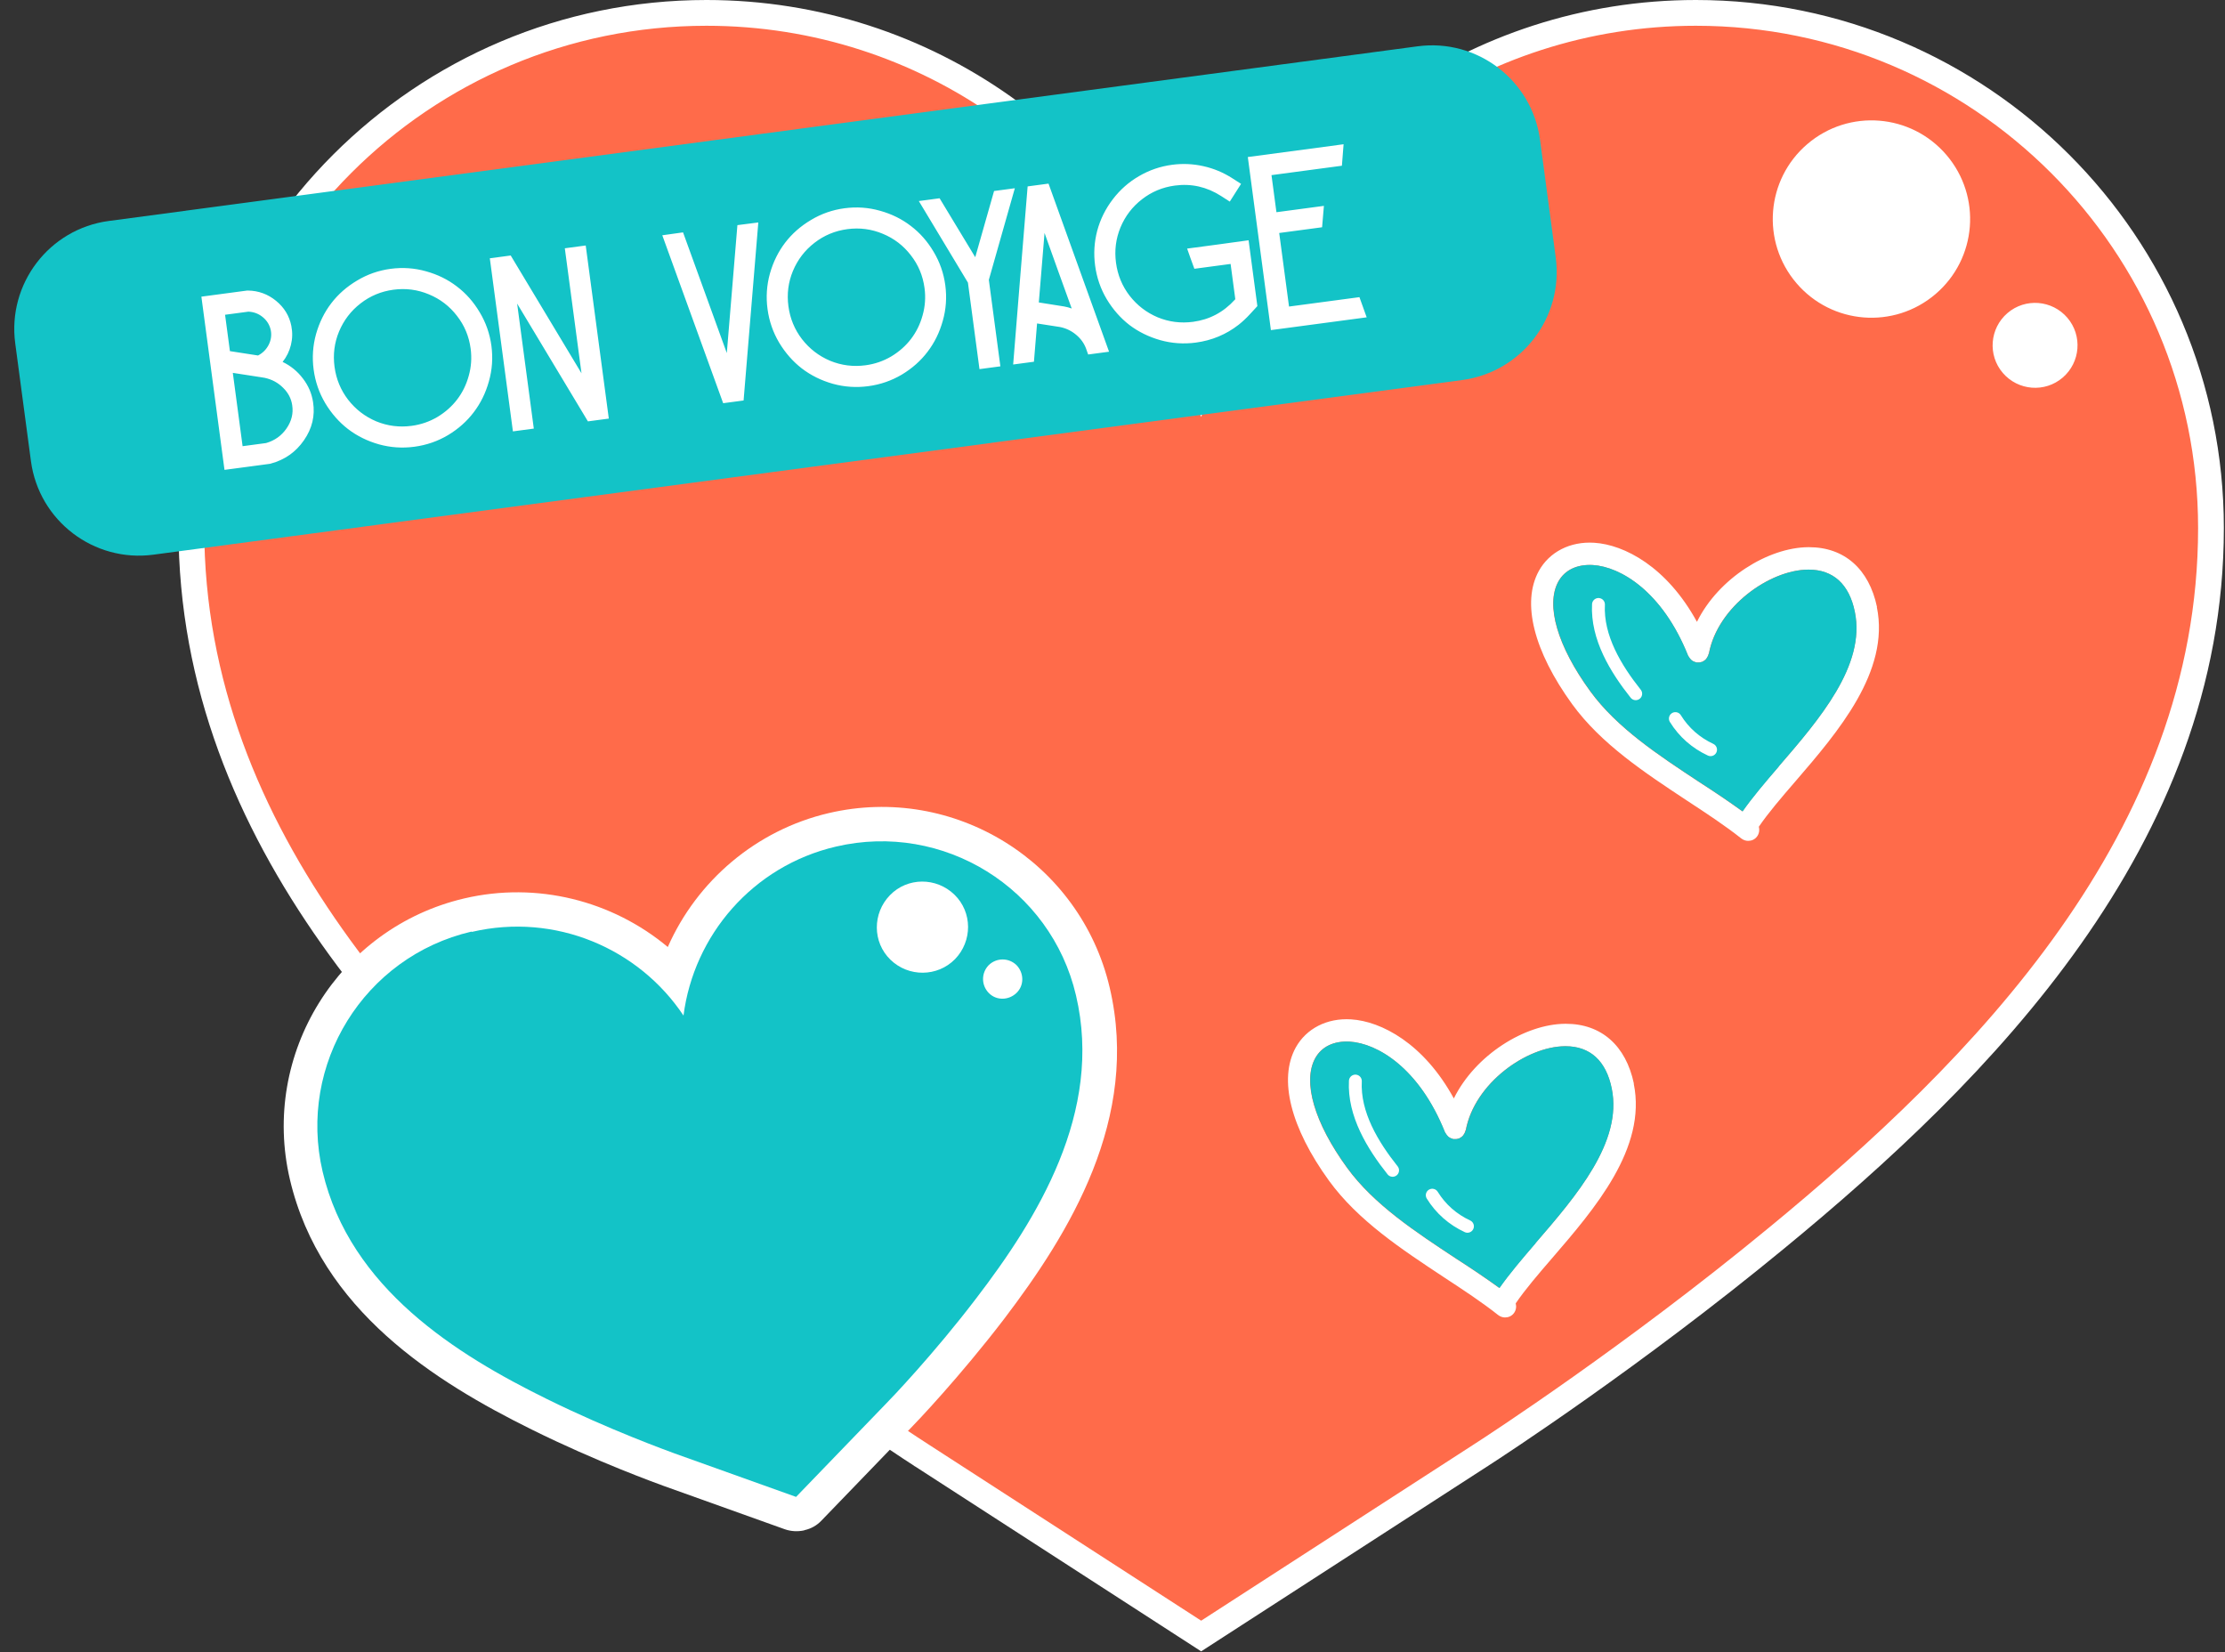 <?xml version="1.0" encoding="UTF-8"?> <svg xmlns="http://www.w3.org/2000/svg" width="1382" height="1026" viewBox="0 0 1382 1026" fill="none"><rect x="0" y="0" width="1382" height="1026" fill="#333333" stroke="none"/><path d="M1053.35 8C1229.97 8 1373.29 151.195 1373.29 327.935C1373.29 521.198 1230.3 664.62 1103.07 769.249L1103.06 769.252C1014.59 842.113 929.104 897.811 919.757 903.803L919.744 903.812L919.731 903.819L746.073 1016.07L572.415 903.819L572.402 903.812L572.39 903.803C563.042 897.811 477.556 842.113 389.082 769.252H389.081C261.843 664.496 118.859 521.197 118.859 327.935C118.859 151.313 262.054 8 438.794 8C576.045 8 693.173 94.52 738.579 216.037L746.073 236.092L753.567 216.037C798.973 94.52 916.101 8 1053.35 8Z" fill="#FF6B4A" stroke="white" stroke-width="16"></path><path d="M67.594 137.226L880.53 28.757C917.504 23.824 951.614 49.795 956.563 86.889L966.317 159.993C971.25 196.966 945.28 231.076 908.186 236.026L95.249 344.495C58.276 349.428 24.166 323.457 19.217 286.363L9.462 213.259C4.529 176.285 30.5 142.175 67.594 137.226Z" fill="#13C3C7"></path><path d="M1202.19 182.644C1176.43 204.636 1137.8 201.599 1115.8 175.84C1093.81 150.082 1096.85 111.444 1122.61 89.452C1148.37 67.46 1187 70.498 1209 96.256C1230.99 122.015 1227.95 160.652 1202.19 182.644ZM1246.9 194.43C1235.85 203.907 1234.51 220.553 1243.99 231.61C1253.47 242.666 1270.11 244.003 1281.17 234.526C1292.22 225.049 1293.56 208.403 1284.08 197.346C1274.61 186.289 1257.96 184.953 1246.9 194.43Z" fill="white"></path><path d="M499.45 950.464C495.594 951.303 491.402 951.135 487.546 949.794L412.1 922.801C408.076 921.292 370.688 907.879 330.45 887.928C270.429 858.252 199.174 813.823 180.061 732.509C161.786 654.548 210.407 576.251 288.368 557.976C333.468 547.414 380.245 559.318 414.782 588.155C432.89 547.079 469.607 515.559 514.707 504.996C592.668 486.722 670.965 535.342 689.239 613.304C708.352 694.618 664.09 766.04 623.517 819.356C596.189 855.067 568.861 883.736 565.843 886.754L510.18 944.429C507.33 947.447 503.641 949.459 499.785 950.297L499.45 950.464Z" fill="white"></path><path d="M293.098 578.759C344.904 566.688 396.711 588.987 424.542 630.734C430.913 580.939 467.463 537.851 519.269 525.779C585.997 510.187 652.725 551.599 668.317 618.159C685.419 690.755 644.174 756.98 606.284 806.44C579.961 840.977 553.136 868.976 550.118 871.994L494.456 929.668L419.009 902.675C414.986 901.166 378.604 888.089 339.539 868.808C283.709 841.312 217.484 800.236 200.383 727.64C184.791 660.912 226.202 594.184 292.763 578.592L293.098 578.759Z" fill="#13C3C7"></path><path d="M593.159 595.716C582.261 606.781 564.321 606.949 553.088 596.051C541.855 585.153 541.855 567.214 552.753 555.981C563.651 544.748 581.59 544.748 592.824 555.646C604.057 566.543 604.056 584.483 593.159 595.716ZM614.116 599.404C609.422 604.266 609.422 611.811 614.116 616.673C618.81 621.535 626.523 621.368 631.385 616.673C636.247 611.979 636.079 604.266 631.385 599.404C626.523 594.71 618.978 594.71 614.116 599.404Z" fill="white"></path><path d="M1165.85 377.011C1160.89 353.354 1145.58 339.836 1123.61 339.836H1123.08C1098.26 340.047 1067.42 359.057 1054.01 386.2C1035.32 351.981 1008.91 338.251 990.22 337.09C975.223 336.139 962.339 342.793 955.791 354.621C945.018 374.265 952.623 404.365 976.491 437.316C994.551 462.135 1021.59 479.877 1047.78 497.198C1060.03 505.224 1071.44 512.723 1081.57 520.75C1082.84 521.7 1084.32 522.228 1085.8 522.228C1087.91 522.228 1089.92 521.383 1091.29 519.588C1092.66 517.792 1092.98 515.574 1092.45 513.462C1098.26 504.908 1106.5 495.297 1115.27 485.158C1141.46 454.742 1173.99 417.038 1165.75 377.011H1165.85ZM1082.31 503.957C1073.87 497.832 1064.89 491.812 1055.38 485.686C1030.25 469.105 1004.27 452.102 987.686 429.289C967.303 401.302 959.91 375.849 967.831 361.275C971.844 353.988 979.448 350.397 989.27 350.925C1006.48 351.981 1032.47 367.295 1048.41 407.111C1048.41 407.322 1048.62 407.428 1048.73 407.639C1049.05 408.167 1049.26 408.484 1049.57 408.906C1049.89 409.223 1050.1 409.54 1050.42 409.857C1050.74 410.174 1051.16 410.385 1051.48 410.596C1052 410.913 1052.32 411.018 1052.74 411.124C1053.06 411.124 1053.17 411.335 1053.48 411.441H1054.01C1054.01 411.441 1054.86 411.441 1055.38 411.441C1055.81 411.441 1056.33 411.335 1056.76 411.124C1056.97 411.124 1057.07 411.124 1057.28 411.018C1057.5 411.018 1057.6 410.807 1057.81 410.701C1058.34 410.49 1058.66 410.174 1059.08 409.857C1059.4 409.54 1059.71 409.329 1059.92 408.906C1060.14 408.484 1060.45 408.167 1060.56 407.85C1060.87 407.428 1060.98 407.005 1061.09 406.583C1061.09 406.266 1061.3 406.16 1061.4 405.843C1066.89 376.8 1099 353.988 1122.98 353.777H1123.29C1138.61 353.777 1148.53 362.859 1152.02 379.969C1158.88 413.236 1130.05 446.715 1104.6 476.181C1096.15 486.003 1088.23 495.297 1082.1 504.063L1082.31 503.957Z" fill="white"></path><path d="M1104.91 476.059C1096.46 485.881 1088.54 495.175 1082.41 503.941C1073.96 497.816 1064.98 491.796 1055.48 485.67C1030.34 469.089 1004.36 452.086 987.782 429.273C967.399 401.286 960.006 375.834 967.927 361.259C971.94 353.972 979.544 350.381 989.366 350.909C1006.58 351.965 1032.56 367.279 1048.51 407.095C1048.51 407.306 1048.72 407.412 1048.83 407.623C1049.14 408.151 1049.35 408.468 1049.67 408.89C1049.99 409.207 1050.2 409.524 1050.52 409.841C1050.83 410.158 1051.25 410.369 1051.57 410.58C1052.1 410.897 1052.42 411.002 1052.84 411.108C1053.16 411.108 1053.26 411.319 1053.58 411.425H1054.11C1054.11 411.425 1054.95 411.425 1055.48 411.425C1055.9 411.425 1056.43 411.319 1056.85 411.108C1057.06 411.108 1057.17 411.108 1057.38 411.002C1057.59 411.002 1057.7 410.791 1057.91 410.686C1058.44 410.474 1058.75 410.158 1059.18 409.841C1059.49 409.524 1059.81 409.313 1060.02 408.89C1060.23 408.468 1060.55 408.151 1060.65 407.834C1060.97 407.412 1061.08 406.989 1061.18 406.567C1061.18 406.25 1061.39 406.144 1061.5 405.827C1066.99 376.784 1099.1 353.972 1123.07 353.761H1123.39C1138.7 353.761 1148.63 362.843 1152.11 379.953C1158.98 413.22 1130.15 446.699 1104.69 476.165L1104.91 476.059Z" fill="#13C3C7"></path><path d="M992.851 375.405C991.795 395.894 1003.62 415.327 1015.98 430.852" stroke="white" stroke-width="7.993" stroke-linecap="round" stroke-linejoin="round"></path><path d="M1040.61 446.283C1045.89 454.838 1053.39 461.386 1062.47 465.61" stroke="white" stroke-width="7.993" stroke-linecap="round" stroke-linejoin="round"></path><path d="M1014.85 673.011C1009.89 649.354 994.576 635.836 972.609 635.836H972.08C947.262 636.047 916.423 655.057 903.01 682.2C884.317 647.981 857.914 634.251 839.22 633.09C824.223 632.139 811.339 638.793 804.791 650.621C794.018 670.265 801.623 700.365 825.491 733.316C843.551 758.135 870.587 775.877 896.779 793.198C909.03 801.224 920.436 808.723 930.575 816.75C931.842 817.7 933.321 818.228 934.799 818.228C936.912 818.228 938.918 817.383 940.291 815.588C941.664 813.792 941.981 811.574 941.453 809.462C947.262 800.908 955.499 791.297 964.265 781.158C990.457 750.742 1022.99 713.038 1014.75 673.011H1014.85ZM931.314 799.957C922.865 793.832 913.888 787.812 904.383 781.686C879.248 765.105 853.267 748.102 836.686 725.289C816.303 697.302 808.91 671.849 816.831 657.275C820.844 649.988 828.448 646.397 838.27 646.925C855.485 647.981 881.465 663.295 897.413 703.111C897.413 703.322 897.624 703.428 897.73 703.639C898.046 704.167 898.258 704.484 898.574 704.906C898.891 705.223 899.103 705.54 899.419 705.857C899.736 706.174 900.158 706.385 900.475 706.596C901.003 706.913 901.32 707.018 901.743 707.124C902.06 707.124 902.165 707.335 902.482 707.441H903.01C903.01 707.441 903.855 707.441 904.383 707.441C904.806 707.441 905.333 707.335 905.756 707.124C905.967 707.124 906.073 707.124 906.284 707.018C906.495 707.018 906.601 706.807 906.812 706.701C907.34 706.49 907.657 706.174 908.079 705.857C908.396 705.54 908.713 705.329 908.924 704.906C909.136 704.484 909.453 704.167 909.558 703.85C909.875 703.428 909.98 703.005 910.086 702.583C910.086 702.266 910.297 702.16 910.403 701.843C915.895 672.8 948.001 649.988 971.975 649.777H972.292C987.606 649.777 997.533 658.859 1001.02 675.969C1007.88 709.236 979.051 742.715 953.598 772.181C945.149 782.003 937.229 791.297 931.103 800.063L931.314 799.957Z" fill="white"></path><path d="M953.906 772.059C945.457 781.881 937.536 791.175 931.411 799.941C922.962 793.816 913.984 787.796 904.479 781.67C879.344 765.089 853.363 748.086 836.782 725.273C816.399 697.286 809.006 671.834 816.927 657.259C820.94 649.972 828.544 646.381 838.366 646.909C855.581 647.965 881.561 663.279 897.509 703.095C897.509 703.306 897.72 703.412 897.826 703.623C898.143 704.151 898.354 704.468 898.671 704.89C898.988 705.207 899.199 705.524 899.515 705.841C899.832 706.158 900.255 706.369 900.572 706.58C901.1 706.897 901.417 707.002 901.839 707.108C902.156 707.108 902.262 707.319 902.578 707.425H903.106C903.106 707.425 903.951 707.425 904.479 707.425C904.902 707.425 905.43 707.319 905.852 707.108C906.064 707.108 906.169 707.108 906.38 707.002C906.591 707.002 906.697 706.791 906.908 706.686C907.437 706.474 907.753 706.158 908.176 705.841C908.493 705.524 908.809 705.313 909.021 704.89C909.232 704.468 909.549 704.151 909.655 703.834C909.971 703.412 910.077 702.989 910.182 702.567C910.182 702.25 910.394 702.144 910.499 701.827C915.991 672.784 948.097 649.972 972.071 649.761H972.388C987.702 649.761 997.629 658.843 1001.11 675.953C1007.98 709.22 979.147 742.699 953.695 772.165L953.906 772.059Z" fill="#13C3C7"></path><path d="M841.851 671.405C840.795 691.894 852.623 711.327 864.98 726.852" stroke="white" stroke-width="7.993" stroke-linecap="round" stroke-linejoin="round"></path><path d="M889.609 742.283C894.89 750.838 902.389 757.386 911.471 761.61" stroke="white" stroke-width="7.993" stroke-linecap="round" stroke-linejoin="round"></path><path d="M175.542 224.774C180.6 227.204 184.8 230.64 188.141 235.081C191.526 239.465 193.629 244.351 194.449 249.739C195.777 258.164 193.902 266.05 188.825 273.395C183.748 280.741 176.885 285.576 168.236 287.901L167.796 288.036L139.439 291.82L125.086 184.244L153.517 180.45L154.053 180.455C160.581 180.551 166.388 182.678 171.473 186.835C176.558 190.992 179.721 196.195 180.962 202.443C181.745 206.411 181.659 210.342 180.703 214.236C179.746 218.13 178.026 221.643 175.542 224.774ZM139.795 195.49L142.808 218.071L160.273 220.78C163.177 219.272 165.377 217.07 166.874 214.172C168.364 211.225 168.799 208.189 168.179 205.065C167.495 201.847 165.864 199.164 163.287 197.013C160.709 194.863 157.705 193.711 154.274 193.558L139.795 195.49ZM165.239 275.168C170.584 273.64 174.815 270.633 177.932 266.145C181.092 261.6 182.282 256.783 181.501 251.695C180.897 247.551 179.015 243.934 175.854 240.843C172.736 237.696 168.923 235.634 164.415 234.658L161.84 234.238L144.61 231.574L150.686 277.11L165.239 275.168ZM297.946 193.935C301.804 200.343 304.234 207.298 305.234 214.799C306.235 222.301 305.714 229.65 303.671 236.845C301.678 244.034 298.536 250.434 294.246 256.046C290.005 261.651 284.681 266.383 278.273 270.241C271.858 274.049 264.9 276.454 257.398 277.455C249.896 278.456 242.551 277.96 235.362 275.967C228.167 273.923 221.763 270.757 216.152 266.466C210.59 262.169 205.88 256.816 202.021 250.408C198.213 243.994 195.809 237.035 194.808 229.534C193.807 222.032 194.303 214.687 196.296 207.498C198.339 200.302 201.484 193.927 205.732 188.372C210.022 182.76 215.375 178.05 221.789 174.242C228.197 170.384 235.152 167.954 242.654 166.953C250.156 165.952 257.504 166.473 264.7 168.516C271.888 170.51 278.264 173.655 283.826 177.952C289.431 182.193 294.137 187.52 297.946 193.935ZM292.331 216.521C291.31 208.869 288.469 202.071 283.807 196.127C279.189 190.126 273.379 185.683 266.377 182.8C259.368 179.867 252.038 178.91 244.386 179.931C236.734 180.952 229.911 183.797 223.916 188.465C217.965 193.077 213.523 198.887 210.589 205.896C207.699 212.848 206.765 220.15 207.786 227.802C208.807 235.454 211.626 242.28 216.245 248.281C220.913 254.276 226.727 258.743 233.686 261.683C240.688 264.567 248.015 265.498 255.666 264.477C261.418 263.709 266.747 261.878 271.655 258.984C276.556 256.039 280.653 252.413 283.947 248.105C287.241 243.797 289.641 238.895 291.148 233.401C292.704 227.899 293.099 222.273 292.331 216.521ZM304.239 160.416L317.217 158.684L361.185 231.844L350.825 154.2L363.804 152.468L378.147 259.969L365.169 261.701L321.201 188.541L331.561 266.185L318.583 267.917L304.239 160.416ZM451.437 219.267L458.017 139.821L471.005 138.164L461.918 248.028L461.858 248.724L455.481 249.574L449.18 250.415L448.939 249.76L411.365 146.122L424.258 144.325L451.437 219.267ZM579.864 156.319C583.722 162.727 586.152 169.682 587.153 177.184C588.154 184.685 587.633 192.034 585.59 199.229C583.597 206.418 580.455 212.818 576.164 218.43C571.924 224.035 566.599 228.767 560.191 232.625C553.777 236.433 546.819 238.838 539.317 239.839C531.815 240.84 524.47 240.344 517.281 238.351C510.086 236.308 503.682 233.141 498.07 228.85C492.508 224.553 487.798 219.2 483.94 212.792C480.132 206.378 477.727 199.419 476.726 191.918C475.725 184.416 476.221 177.071 478.215 169.882C480.258 162.686 483.403 156.311 487.65 150.756C491.941 145.144 497.293 140.434 503.708 136.626C510.116 132.768 517.071 130.338 524.573 129.337C532.074 128.336 539.423 128.857 546.618 130.9C553.807 132.894 560.182 136.039 565.744 140.336C571.349 144.577 576.056 149.904 579.864 156.319ZM574.25 178.905C573.229 171.253 570.388 164.455 565.726 158.511C561.107 152.51 555.297 148.067 548.295 145.184C541.286 142.251 533.956 141.294 526.304 142.315C518.652 143.336 511.829 146.181 505.835 150.849C499.884 155.461 495.441 161.271 492.508 168.28C489.618 175.232 488.683 182.534 489.704 190.186C490.725 197.838 493.545 204.664 498.163 210.665C502.832 216.66 508.645 221.127 515.604 224.067C522.606 226.951 529.933 227.882 537.585 226.861C543.336 226.093 548.666 224.262 553.574 221.368C558.475 218.423 562.572 214.797 565.866 210.489C569.16 206.181 571.56 201.279 573.066 195.785C574.623 190.283 575.017 184.657 574.25 178.905ZM617.44 118.626L630.343 116.904L614.19 173.805L621.357 227.518L608.378 229.25L601.211 175.537L570.704 124.862L583.607 123.14L605.746 159.737L617.44 118.626ZM651.264 114.036C655.459 125.642 661.727 143.054 670.068 166.273C678.403 189.441 684.667 206.829 688.863 218.435L675.885 220.166L674.789 217.106L674.539 216.375C673.285 213.081 671.228 210.251 668.367 207.884C665.499 205.467 662.181 203.873 658.414 203.103L644.145 200.884L642.202 224.661L629.298 226.382C630.304 214.082 631.791 195.661 633.759 171.118C635.771 146.518 637.28 128.068 638.285 115.768L651.264 114.036ZM660.908 190.325C662.682 190.648 664.266 191.073 665.659 191.6C663.789 186.352 660.964 178.534 657.185 168.145C653.45 157.699 650.65 149.877 648.786 144.679C648.406 149.464 647.815 156.669 647.012 166.295C646.203 175.871 645.609 183.051 645.229 187.836L660.908 190.325ZM737.354 154.394C741.605 153.826 747.957 152.979 756.409 151.851C764.904 150.667 771.278 149.791 775.529 149.224L780.984 190.109L776.583 194.895C774.319 197.386 771.922 199.64 769.392 201.658C761.6 207.737 752.729 211.44 742.776 212.768C735.274 213.769 727.929 213.273 720.74 211.28C713.545 209.237 707.145 206.095 701.54 201.854C695.978 197.557 691.268 192.204 687.409 185.796C683.601 179.382 681.197 172.424 680.196 164.922C679.215 157.57 679.652 150.36 681.509 143.291C683.415 136.216 686.644 129.702 691.195 123.75C695.745 117.798 701.188 113 707.522 109.355C713.85 105.66 720.69 103.322 728.042 102.341C734.544 101.474 740.995 101.758 747.397 103.195C753.849 104.624 759.859 107.131 765.427 110.715L770.854 114.19L763.848 125.204L758.337 121.663C749.49 116.023 739.966 113.883 729.764 115.244C722.112 116.265 715.289 119.11 709.294 123.778C703.343 128.39 698.901 134.2 695.967 141.209C693.084 148.211 692.153 155.538 693.174 163.19C694.195 170.842 697.014 177.668 701.633 183.669C706.301 189.664 712.115 194.131 719.074 197.071C726.076 199.955 733.403 200.886 741.054 199.865C751.257 198.504 759.887 193.942 766.945 186.179C766.988 186.122 767.032 186.066 767.075 186.009C767.168 185.946 767.237 185.886 767.28 185.829L764.357 163.924L741.852 166.926C741.358 165.516 740.596 163.429 739.565 160.665C738.578 157.844 737.841 155.754 737.354 154.394ZM844.38 184.551C845.417 187.365 846.916 191.543 848.877 197.084L789.387 205.022L775.044 97.521L834.533 89.583C834.17 94.874 833.822 99.324 833.489 102.932L789.753 108.767L792.826 131.798L822.309 127.864C822.172 129.511 821.796 133.939 821.18 141.147L794.548 144.701L800.644 190.387L844.38 184.551Z" fill="white"></path></svg> 